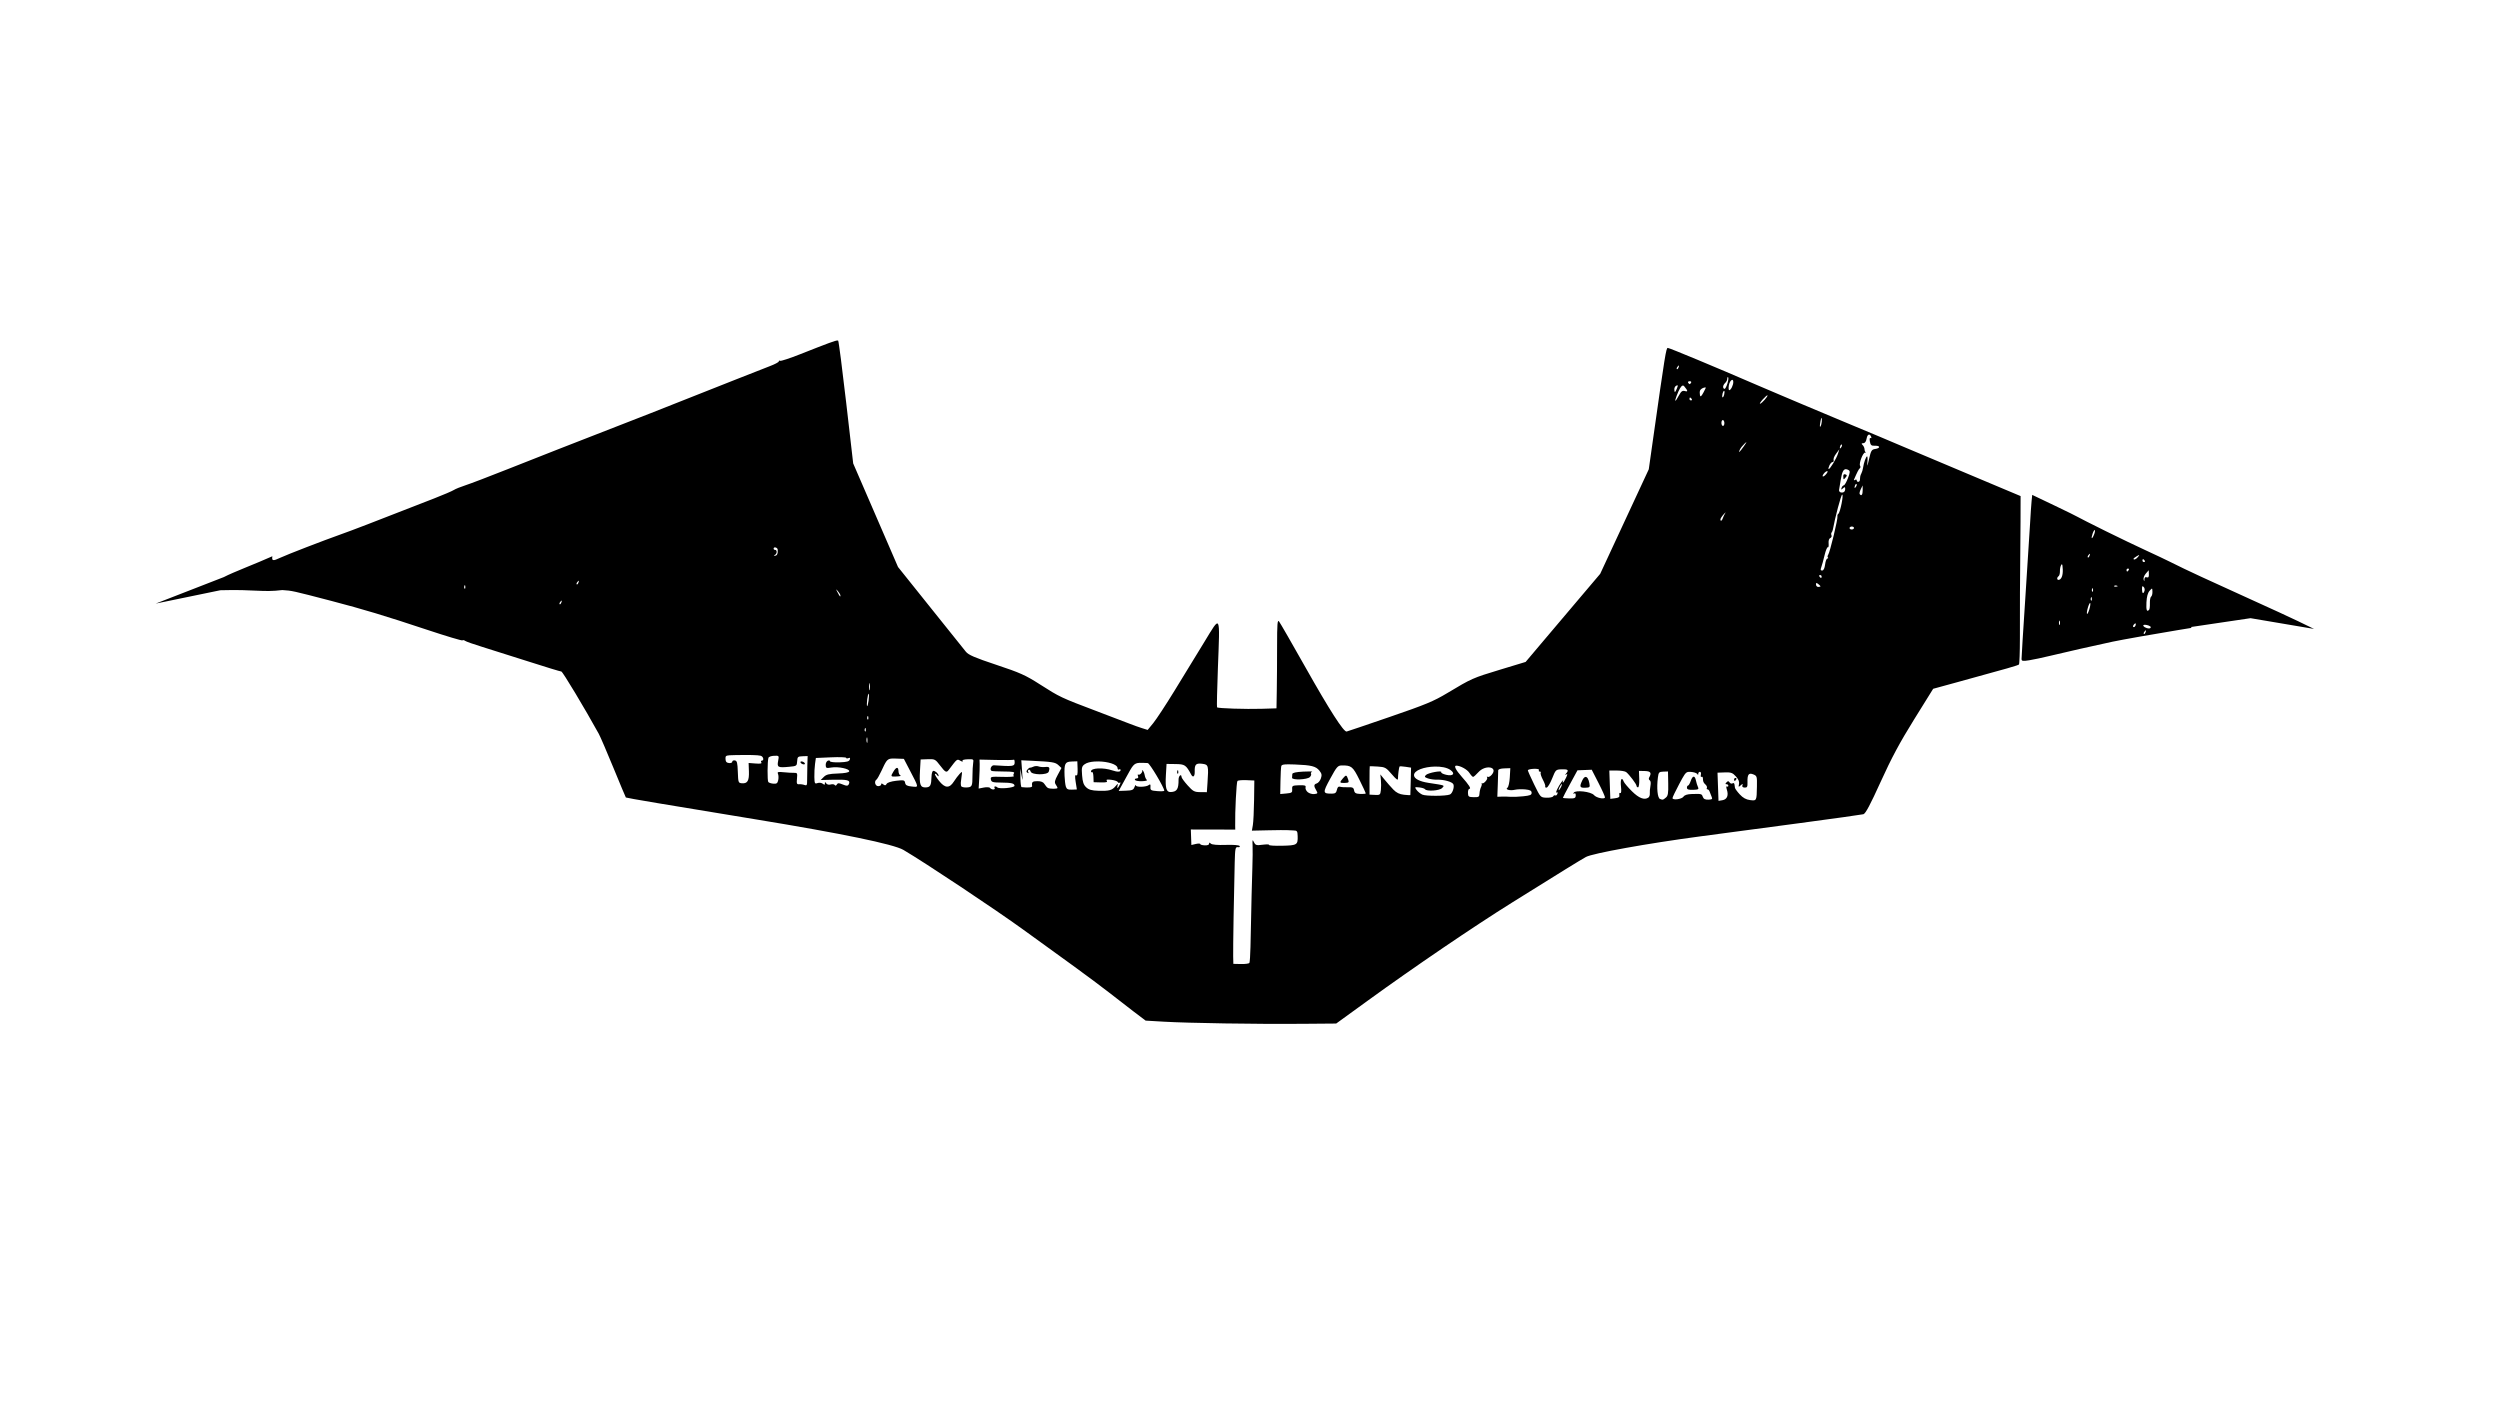 <svg xmlns:inkscape="http://www.inkscape.org/namespaces/inkscape" xmlns:sodipodi="http://sodipodi.sourceforge.net/DTD/sodipodi-0.dtd" xmlns="http://www.w3.org/2000/svg" xmlns:svg="http://www.w3.org/2000/svg" width="3840mm" height="2160mm" viewBox="0 0 3840 2160" id="svg1" inkscape:version="1.3.2 (091e20e, 2023-11-25, custom)" sodipodi:docname="The American Transylvanian - 4k Logo.svg"><defs id="defs1"></defs><g inkscape:label="Layer 1" inkscape:groupmode="layer" id="layer1"><path id="path302" style="display:inline;fill:#000000;stroke-width:2.273" d="m 1286.551,522.994 c -3.103,-0.193 -14.11,3.934 -57.337,21.022 -15.845,6.264 -29.757,10.848 -30.917,10.187 -1.16,-0.662 -2.075,-0.263 -2.035,0.885 0.043,1.148 -6.239,4.465 -13.956,7.373 -7.716,2.908 -31.19,12.123 -52.163,20.475 -98.484,39.217 -158.908,62.944 -273.713,107.483 -13.576,5.267 -47.9,18.797 -76.276,30.069 -28.376,11.272 -57.666,22.456 -65.088,24.852 -7.422,2.396 -15.495,5.663 -17.941,7.261 -2.446,1.598 -16.058,7.433 -30.25,12.971 -100.918,39.384 -124.605,48.504 -142.504,54.859 -27.646,9.816 -83.464,31.378 -93.619,36.162 -11.639,5.483 -13.528,5.146 -12.389,-2.195 -25.697,11.551 -59.8,24.287 -74.599,32.018 l -104.588,40.688 99.271,-20.497 c 54.556,-1.546 64.224,3.536 95.136,-0.268 15.048,0.93 15.575,1.044 75.356,16.646 49.125,12.821 82.762,22.97 147.628,44.538 28.893,9.607 53.112,16.844 53.819,16.085 0.707,-0.76 2.508,-0.439 3.997,0.711 1.489,1.149 13.506,5.39 26.703,9.422 13.197,4.032 45.313,14.182 71.367,22.558 26.055,8.376 48.448,15.192 49.765,15.145 1.918,-0.069 36.002,56.641 57.527,95.713 2.347,4.261 12.519,27.877 22.605,52.478 10.086,24.601 18.625,44.994 18.975,45.32 0.817,0.761 64.538,11.492 199.601,33.61 131.462,21.529 211.795,38.139 226.68,46.876 33.07,19.411 140.727,91.039 184.524,122.768 18.134,13.137 51.135,37.026 73.334,53.087 22.2,16.062 48.448,35.604 58.33,43.427 9.882,7.823 26.502,20.69 36.935,28.591 l 18.97,14.367 28.035,1.64 c 37.38,2.189 142.532,3.838 210.077,3.293 l 54.579,-0.443 48.79,-35.386 c 71.348,-51.75 162.423,-113.645 221.518,-150.541 76.868,-47.991 104.315,-64.929 113.238,-69.891 10.166,-5.654 94.576,-20.864 176.091,-31.725 32.999,-4.397 101.771,-13.562 152.826,-20.37 51.055,-6.808 94.857,-12.928 97.338,-13.595 3.275,-0.881 10.542,-14.522 26.535,-49.809 16.523,-36.457 29.349,-60.377 51.333,-95.736 l 29.305,-47.13 35.91,-9.835 c 80.015,-21.906 94.545,-26.078 95.875,-27.534 0.764,-0.837 1.409,-18.923 1.436,-40.192 0.025,-21.269 0.068,-53.003 0.089,-70.519 0.025,-17.517 0.202,-40.044 0.406,-50.06 0.204,-10.016 0.416,-36.132 0.47,-58.037 l 0.099,-39.83 -32.058,-13.463 c -17.632,-7.405 -40.672,-17.103 -51.2,-21.55 -19.424,-8.204 -73.361,-30.928 -98.632,-41.554 -7.62,-3.204 -23.209,-9.805 -34.642,-14.668 -11.432,-4.863 -37.409,-15.718 -57.725,-24.122 -20.316,-8.404 -47.333,-19.738 -60.038,-25.186 -12.705,-5.448 -28.294,-12.049 -34.642,-14.668 -6.349,-2.619 -21.939,-9.261 -34.645,-14.761 -64.672,-27.996 -135.969,-57.677 -138.343,-57.593 -2.576,0.091 -4.167,9.972 -22.862,141.848 l -6.319,44.582 -37.325,80.301 -37.321,80.306 -29.506,34.817 c -16.23,19.15 -41.997,49.59 -57.256,67.646 l -27.741,32.83 -39.341,11.929 c -42.017,12.743 -43.39,13.351 -80.858,35.825 -21.264,12.755 -32.965,17.608 -88.552,36.724 -35.227,12.115 -65.022,22.217 -66.212,22.448 -4.519,0.876 -26.227,-32.952 -62.858,-97.955 -20.869,-37.032 -39.292,-69.044 -40.941,-71.139 -2.468,-3.135 -3,3.604 -3.004,38.074 0,23.036 -0.211,53.919 -0.463,68.628 l -0.46,26.745 -22.998,0.705 c -24.088,0.739 -66.799,-0.64 -68.322,-2.207 -0.488,-0.502 0.106,-27.565 1.324,-60.138 3.176,-84.986 4.696,-82.062 -20.886,-40.205 -11.724,19.182 -32.205,52.665 -45.514,74.406 -13.309,21.741 -28.086,44.267 -32.835,50.059 l -8.637,10.534 -8.905,-2.799 c -4.898,-1.538 -13.058,-4.444 -18.134,-6.461 -5.076,-2.017 -28.424,-10.922 -51.885,-19.788 -54.096,-20.443 -56.067,-21.373 -86.514,-40.859 -22.174,-14.191 -30.589,-17.966 -67.036,-30.087 -33.122,-11.015 -42.719,-15.149 -46.752,-20.126 -2.791,-3.445 -27.384,-34.132 -54.65,-68.195 l -49.572,-61.936 -18.899,-43.688 c -10.396,-24.028 -25.894,-59.819 -34.437,-79.534 l -15.529,-35.846 -10.787,-93.577 c -5.931,-51.468 -11.452,-94.205 -12.271,-94.968 -0.192,-0.179 -0.475,-0.296 -0.918,-0.323 z m 1292.392,38.362 c 0.198,0.185 -0.021,1.068 -0.575,2.708 -0.774,2.271 -1.998,3.579 -2.723,2.905 -0.724,-0.675 -0.089,-2.532 1.409,-4.129 1.082,-1.153 1.69,-1.669 1.889,-1.484 z m 74.877,17.92 c 0.163,-0.017 0.343,0.051 0.537,0.235 1.97,1.836 -2.899,17.692 -5.461,17.783 -1.153,0.043 -2.144,-1.333 -2.205,-3.054 -0.06,-1.721 1.377,-4.458 3.196,-6.08 1.819,-1.622 3.251,-4.528 3.183,-6.457 -0.052,-1.447 0.264,-2.363 0.749,-2.426 z m -58.62,6.273 c 2.022,-0.069 3.08,0.914 2.353,2.191 -0.728,1.277 -1.714,2.336 -2.191,2.352 -0.478,0.017 -1.536,-0.969 -2.353,-2.191 -0.816,-1.222 0.168,-2.281 2.191,-2.352 z m 65.211,-2.082 c 1.039,-0.226 1.845,0.666 1.931,3.073 0.168,4.75 -3.659,12.681 -6.163,12.77 -1.048,0.034 -1.357,-3.203 -0.686,-7.2 0.802,-4.78 3.186,-8.265 4.918,-8.643 z m -83.986,8.368 c 1.094,-0.06 0.823,1.233 -0.631,4.75 -2.811,6.798 -3.834,7.155 -4.037,1.414 -0.085,-2.365 1.317,-4.928 3.113,-5.691 0.676,-0.287 1.191,-0.454 1.556,-0.473 z m 8.158,0.404 c 0.815,-0.192 1.565,0.127 2.251,0.951 5.896,7.08 6.194,8.873 1.239,7.491 -3.92,-1.093 -5.75,0.254 -9.365,6.912 -5.731,10.55 -7.25,10.654 -3.32,0.224 3.708,-9.841 6.749,-15.004 9.195,-15.579 z m 34.593,2.776 c 1.624,-0.117 0.79,1.518 -2.541,7.652 -3.505,6.452 -4.773,7.452 -5.489,4.335 -0.511,-2.228 -0.467,-5.404 0.101,-7.055 0.566,-1.65 3.038,-3.601 5.489,-4.335 1.086,-0.326 1.899,-0.559 2.44,-0.597 z m 28.722,5.326 c 0.21,-0.12 0.404,-0.113 0.565,0.034 0.647,0.603 0.553,3.319 -0.204,6.036 -0.758,2.718 -1.905,4.447 -2.552,3.845 -0.647,-0.603 -0.558,-3.319 0.2,-6.036 0.568,-2.038 1.359,-3.523 1.99,-3.883 z m -51.945,10.204 c 0.551,-0.017 1.669,0.964 2.486,2.187 0.816,1.222 0.4,2.261 -0.922,2.308 -1.323,0.043 -2.441,-0.937 -2.486,-2.187 -0.044,-1.25 0.371,-2.288 0.922,-2.308 z m 118.861,-3.282 c 1.256,1.17 -8.7,12.486 -11.33,12.878 -1.166,0.174 0.701,-2.847 4.147,-6.709 3.446,-3.863 6.68,-6.637 7.183,-6.168 z m -68.592,37.896 c 1.25,-0.043 2.344,1.964 2.433,4.463 0.089,2.499 -0.861,4.58 -2.11,4.624 -1.25,0.043 -2.345,-1.964 -2.433,-4.463 -0.087,-2.499 0.861,-4.58 2.111,-4.624 z m 151.526,-3.272 c 0.118,-0.102 0.225,-0.06 0.316,0.131 0.12,0.252 0.217,0.763 0.282,1.541 0.409,4.942 -1.554,12.974 -2.871,11.747 -0.388,-0.361 0,-4.258 0.879,-8.659 0.564,-2.846 1.039,-4.453 1.395,-4.759 z m 73.57,25.67 c 1.046,0.233 2.087,1.381 2.889,3.527 0.611,1.638 0.12,2.413 -1.094,1.723 -1.275,-0.727 -1.688,1.55 -0.981,5.406 1.028,5.61 2.253,6.625 7.777,6.429 8.353,-0.296 8.746,3.702 0.486,4.95 -5.596,0.845 -6.563,2.441 -9.599,15.846 -2.421,10.689 -3.117,12.162 -2.459,5.205 0.504,-5.335 0.289,-9.678 -0.475,-9.651 -1.67,0.06 -5.031,9.498 -6.162,17.302 -0.448,3.09 -1.579,6.944 -2.513,8.562 -0.934,1.618 -1.788,3.966 -1.898,5.221 -0.11,1.255 -0.315,3.566 -0.45,5.134 -0.297,3.454 -4.754,4.011 -4.875,0.608 -0.044,-1.323 -1.213,-1.652 -2.594,-0.73 -1.381,0.922 -2.123,0.753 -1.648,-0.377 4.645,-11.041 7.27,-16.157 8.947,-17.44 1.095,-0.838 1.29,-2.567 0.438,-3.845 -2.202,-3.296 4.534,-20.875 7.755,-20.242 1.47,0.29 1.889,0.125 0.933,-0.366 -0.956,-0.491 -1.8,-2.649 -1.876,-4.794 -0.078,-2.145 -1.407,-5.082 -2.96,-6.528 -2.196,-2.045 -1.956,-2.663 1.093,-2.771 2.548,-0.09 4.319,-2.571 5.058,-7.093 0.705,-4.31 2.466,-6.465 4.21,-6.076 z m -188.873,11.821 c -0.157,0.597 -1.447,2.569 -3.932,6.151 -6.421,9.255 -9.296,11.54 -5.959,4.734 1.1,-2.243 4.253,-6.193 7.011,-8.779 2.053,-1.925 3.035,-2.703 2.88,-2.106 z m 145.934,3.289 c 0.196,-0.06 0.38,-0.017 0.532,0.124 0.617,0.574 0.483,2.158 -0.293,3.52 -2.112,3.704 -3.447,3.047 -2.053,-1.011 0.504,-1.466 1.225,-2.465 1.813,-2.632 z m -3.059,7.324 -2.194,6.902 c -2.544,8 -12.885,24.89 -14.384,23.493 -0.559,-0.521 0.052,-3.119 1.35,-5.775 1.302,-2.656 3.352,-4.864 4.558,-4.907 1.206,-0.043 2.042,-0.84 1.861,-1.772 -0.716,-3.683 0.33,-6.502 4.48,-12.102 z m 9.849,30.658 c 1.261,-0.017 2.705,0.494 4.38,1.475 2.368,1.387 2.122,3.986 -1.182,12.518 -2.294,5.922 -5.12,10.8 -6.28,10.841 -1.161,0.043 -2.695,1.778 -3.409,3.857 -1.086,3.161 -0.75,3.288 2.058,0.784 2.746,-2.448 3.381,-2.393 3.477,0.312 0.161,4.519 -2.261,6.738 -6.502,5.953 -1.95,-0.362 -3.257,-2.143 -2.904,-3.958 0.352,-1.815 1.551,-8.964 2.662,-15.885 1.775,-11.059 3.916,-15.85 7.7,-15.899 z m -28.573,2.99 c 1.29,-0.043 0.561,2.033 -1.618,4.62 -4.514,5.358 -7.68,4.476 -3.478,-0.97 1.513,-1.961 3.805,-3.605 5.095,-3.651 z m 26.422,4.75 c -1.237,0.127 -1.815,1.309 -1.736,3.545 0.186,5.234 0.436,5.303 3.916,1.047 2.074,-2.536 1.921,-3.46 -0.724,-4.368 -0.558,-0.192 -1.044,-0.266 -1.456,-0.223 z m 17.985,14.895 c 0.196,-0.051 0.379,-0.017 0.533,0.124 0.616,0.575 0.483,2.158 -0.293,3.52 -2.112,3.704 -3.447,3.047 -2.053,-1.011 0.504,-1.466 1.225,-2.465 1.813,-2.632 z m 10.021,2.31 0.077,7.39 c 0.07,6.941 -2.091,9.648 -4.645,5.825 -0.623,-0.932 0.151,-4.286 1.722,-7.454 z m -31.491,14.161 c 2.695,-1.006 -2.906,27.362 -5.816,29.454 -1.082,0.778 -1.697,2.336 -1.37,3.461 1.029,3.541 -11.566,55.846 -14.364,59.654 -1.031,1.403 -1.176,3.199 -0.325,3.992 0.851,0.793 0.485,1.48 -0.812,1.526 -1.298,0.043 -2.867,4.196 -3.489,9.223 -0.724,5.844 -2.335,9.182 -4.466,9.258 -2.564,0.091 -2.888,-1.078 -1.41,-5.068 1.056,-2.852 3.335,-11.158 5.068,-18.458 1.733,-7.3 3.985,-12.795 5.005,-12.213 1.02,0.581 1.558,-2.056 1.196,-5.858 -0.395,-4.15 0.598,-7.448 2.484,-8.25 1.728,-0.735 2.598,-2.618 1.931,-4.187 -0.667,-1.569 -0.595,-3.518 0.163,-4.329 0.755,-0.811 1.597,-2.732 1.875,-4.269 3.335,-18.479 12.584,-53.283 14.331,-53.935 z m 291.946,0.372 -0.978,9.76 c -0.536,5.369 -1.561,20.529 -2.28,33.692 -0.719,13.162 -3.997,64.604 -7.285,114.313 -3.288,49.708 -5.917,92.121 -5.841,94.252 0.118,3.346 1.758,3.616 12.013,1.982 6.532,-1.041 21.01,-4.12 32.173,-6.846 20.049,-4.895 71.805,-16.614 95.908,-21.714 13.915,-2.944 65.943,-12.158 101.161,-17.915 l 19.498,-3.188 -0.052,-1.447 91.036,-13.504 97.535,16.514 c -60.986,-30.372 -168.147,-76.174 -221.978,-103.453 -14.171,-7.192 -49.807,-22.912 -97.768,-46.666 -22.286,-11.038 -41.57,-20.801 -42.853,-21.699 -1.283,-0.898 -17.626,-8.938 -36.315,-17.861 z m -471.012,27.135 c -0.033,0.15 -0.204,0.469 -0.53,0.965 -1.303,1.984 -2.942,5.419 -3.639,7.633 -1.359,4.311 -3.635,5.503 -3.76,1.968 -0.045,-1.18 2.139,-4.634 4.846,-7.676 2.03,-2.282 3.183,-3.342 3.083,-2.891 z m -1459.21,53.623 c 1.553,0.365 3.162,1.623 3.32,3.423 0.515,5.865 -1.042,9.341 -4.15,9.26 -2.283,-0.06 -2.307,-0.35 -0.116,-1.324 v -1.7e-4 c 3.321,-1.483 3.564,-7.719 0.295,-7.603 -1.25,0.043 -2.302,-0.772 -2.339,-1.814 -0.06,-1.778 1.435,-2.306 2.988,-1.941 z m 1652.987,-32.14 c 1.874,-0.069 3.444,0.902 3.488,2.151 0.044,1.25 -1.453,2.326 -3.327,2.393 -1.874,0.069 -3.444,-0.901 -3.489,-2.151 -0.044,-1.25 1.453,-2.326 3.327,-2.393 z M 889.126,891.981 c 0.199,0.185 -0.017,1.067 -0.575,2.708 -0.774,2.271 -1.999,3.579 -2.723,2.905 -0.724,-0.675 -0.089,-2.532 1.409,-4.129 1.082,-1.153 1.691,-1.669 1.889,-1.484 z m -174.939,6.812 c 0.247,0.23 0.439,1.019 0.54,2.34 0.183,2.392 -0.306,3.752 -1.088,3.024 -0.782,-0.728 -0.934,-2.683 -0.337,-4.347 0.331,-0.919 0.637,-1.248 0.884,-1.018 z m 2503.467,-84.564 c 0.659,0.613 0.068,3.852 -1.318,7.195 -3.266,7.898 -4.884,6.39 -2.058,-1.917 1.196,-3.517 2.717,-5.892 3.376,-5.278 z m -1933.24,91.12 c 0.103,-0.172 0.987,0.82 2.727,2.84 2.029,2.357 3.724,5.281 3.767,6.5 0.102,2.886 -0.993,1.636 -4.552,-5.201 -1.37,-2.633 -2.045,-3.967 -1.942,-4.139 z m -421.504,17.134 c 0.199,0.185 -0.017,1.067 -0.575,2.708 -0.773,2.271 -1.998,3.579 -2.723,2.905 -0.724,-0.675 -0.089,-2.532 1.409,-4.129 1.082,-1.153 1.69,-1.669 1.889,-1.484 z M 3210.218,850.615 c 0.198,0.185 -0.021,1.068 -0.575,2.708 -0.774,2.271 -1.998,3.579 -2.723,2.905 -0.724,-0.675 -0.089,-2.532 1.409,-4.129 1.082,-1.153 1.69,-1.669 1.889,-1.484 z m 75.567,1.914 c 0.278,0.135 -0.352,1.038 -1.704,2.802 -2.778,3.622 -6.922,5.383 -7.008,2.977 -0.021,-0.581 2.219,-2.364 4.978,-3.962 2.274,-1.317 3.457,-1.951 3.734,-1.816 z m 5.96,6.315 c 0.551,-0.017 1.669,0.964 2.486,2.187 0.816,1.222 0.401,2.261 -0.922,2.308 -1.323,0.043 -2.441,-0.937 -2.486,-2.187 -0.044,-1.25 0.371,-2.288 0.922,-2.308 z m -124.813,7.958 c 0.843,-0.19 1.279,2.271 1.498,7.904 0.374,9.556 -2.261,15.888 -6.673,16.045 -1,0.034 -1.854,-0.898 -1.895,-2.074 -0.045,-1.176 0.924,-2.805 2.146,-3.622 1.222,-0.816 2.141,-4.236 2.041,-7.599 -0.103,-3.363 0.754,-7.685 1.899,-9.602 0.378,-0.633 0.704,-0.989 0.985,-1.052 z m -371.362,16.462 c 1.323,-0.043 2.442,0.937 2.486,2.187 0.045,1.25 -0.371,2.288 -0.922,2.308 -0.552,0.017 -1.669,-0.964 -2.486,-2.187 -0.816,-1.222 -0.4,-2.261 0.922,-2.308 z m 473.07,-9.952 c 1.323,-0.052 1.812,0.96 1.083,2.236 -0.728,1.277 -1.774,2.338 -2.325,2.357 -0.552,0.017 -1.039,-0.987 -1.083,-2.236 -0.044,-1.249 1.001,-2.31 2.325,-2.357 z m 31.805,2.564 0.214,6.039 c 0.157,4.433 -0.704,5.718 -3.24,4.847 -2.266,-0.778 -3.492,0.267 -3.566,3.041 -0.101,3.723 -0.255,3.768 -1.28,0.361 -0.64,-2.128 0.872,-6.216 3.357,-9.08 z m -510.472,19.662 c 0.498,-0.144 1.37,0.364 2.807,1.473 1.93,1.489 3.522,3.095 3.539,3.567 0.021,0.472 -1.503,0.911 -3.378,0.977 -1.874,0.069 -3.467,-1.539 -3.539,-3.567 -0.052,-1.509 0.068,-2.306 0.571,-2.45 z m 459.174,3.767 c 0.788,-0.06 1.691,0.051 2.523,0.351 1.838,0.662 1.32,1.221 -1.322,1.424 -2.392,0.184 -3.752,-0.307 -3.024,-1.088 0.363,-0.391 1.036,-0.626 1.824,-0.687 z m 42.164,1.273 c 0.336,0.101 0.748,0.387 1.243,0.849 1.466,1.365 2.107,4.109 1.425,6.094 -1.887,5.494 -3.63,4.396 -3.872,-2.44 -0.12,-3.427 0.2,-4.807 1.204,-4.503 z m -76.967,2.818 c 0.247,0.23 0.439,1.019 0.54,2.34 0.184,2.392 -0.305,3.752 -1.088,3.024 -0.782,-0.728 -0.934,-2.683 -0.337,-4.347 0.331,-0.919 0.636,-1.248 0.883,-1.018 z m 91.1,0.795 c 0.554,0.178 0.615,1.681 0.722,4.684 0.116,3.328 -0.785,6.719 -2.007,7.535 -1.222,0.816 -2.085,5.344 -1.918,10.06 0.167,4.716 -0.351,9.282 -1.155,10.144 -3.601,3.865 -4.728,0.76 -4.141,-11.418 0.418,-8.677 2.049,-14.669 4.822,-17.738 2.078,-2.3 3.124,-3.445 3.678,-3.267 z m -92.888,12.917 c 0.247,0.23 0.439,1.019 0.54,2.34 0.184,2.391 -0.306,3.752 -1.088,3.024 -0.782,-0.728 -0.934,-2.683 -0.337,-4.347 0.33,-0.919 0.636,-1.248 0.884,-1.018 z m -2,9.143 c 0.647,0.603 0.085,4.852 -1.256,9.446 -1.338,4.594 -2.961,7.862 -3.608,7.259 -0.647,-0.603 -0.085,-4.856 1.256,-9.45 1.337,-4.594 2.961,-7.857 3.608,-7.254 z m -47.194,26.913 c 0.405,-0.168 0.742,1.124 0.825,3.467 0.11,3.124 -0.359,4.42 -1.044,2.88 -0.686,-1.539 -0.777,-4.095 -0.202,-5.679 0.143,-0.396 0.285,-0.612 0.421,-0.668 z m 116.498,4.381 c 0.467,-0.077 0.742,0.234 0.767,0.946 0.108,3.032 -2.483,5.818 -4.053,4.355 -0.669,-0.623 -0.052,-2.387 1.376,-3.918 0.786,-0.844 1.444,-1.307 1.91,-1.383 z m 14.843,2.108 c 3.402,0.069 8.781,1.948 8.843,3.676 0.093,2.606 -4.68,2.68 -9.027,0.142 -1.879,-1.097 -2.911,-2.54 -2.291,-3.206 0.425,-0.455 1.341,-0.634 2.475,-0.612 z m 1.575,8.47 c 0.198,0.185 -0.021,1.067 -0.575,2.708 -0.773,2.271 -1.998,3.579 -2.723,2.904 -0.724,-0.675 -0.089,-2.532 1.409,-4.128 1.083,-1.153 1.691,-1.669 1.889,-1.484 z m -1960.874,81.11 c 0.345,-0.471 0.681,1.456 0.833,5.204 0.203,4.997 -0.162,7.326 -0.808,5.174 -0.645,-2.152 -0.809,-6.241 -0.365,-9.086 v 2e-4 c 0.111,-0.712 0.225,-1.135 0.341,-1.292 z m -1.079,16.415 c 0.603,0.561 0.532,5.276 -0.157,10.473 -0.69,5.198 -1.714,9.023 -2.276,8.5 -0.561,-0.522 -0.491,-5.237 0.157,-10.473 0.649,-5.237 1.672,-9.062 2.276,-8.5 z m -1.092,34.116 c 0.247,0.23 0.439,1.019 0.54,2.34 0.184,2.392 -0.306,3.752 -1.088,3.024 -0.782,-0.728 -0.934,-2.683 -0.337,-4.347 0.331,-0.919 0.637,-1.248 0.884,-1.018 z m -3.899,18.337 c 0.247,0.23 0.439,1.018 0.54,2.34 0.184,2.392 -0.306,3.752 -1.088,3.024 -0.782,-0.728 -0.934,-2.683 -0.336,-4.347 0.33,-0.919 0.636,-1.248 0.884,-1.018 z m 2.263,14.568 c 0.374,-0.417 0.72,0.985 0.854,3.795 0.176,3.747 -0.228,5.573 -0.905,4.057 -0.677,-1.516 -0.822,-4.582 -0.327,-6.813 0.124,-0.558 0.252,-0.901 0.376,-1.04 z m -210.946,27.447 c 2.052,-0.142 4.766,-0.203 8.343,-0.27 22.334,-0.426 34.825,-0.118 39.274,0.966 4.302,1.048 5.854,7.43 1.841,7.572 -1.323,0.051 -1.638,1.231 -0.702,2.633 1.226,1.835 -1.267,2.321 -8.904,1.733 l -10.608,-0.815 0.457,12.895 c 0.51,14.39 -2.173,18.977 -10.708,18.285 -5.535,-0.449 -5.741,-1.009 -6.324,-17.454 -0.509,-14.37 -1.22,-17.093 -4.606,-17.635 -2.202,-0.352 -3.962,0.528 -3.912,1.956 0.052,1.428 -2.22,2.353 -5.045,2.054 -3.763,-0.399 -5.192,-2.066 -5.339,-6.226 -0.146,-4.125 0.077,-5.264 6.232,-5.69 z m 68.347,0.771 c 7.75,-0.275 7.78,-0.241 6.247,7.891 -1.854,9.832 -0.4,10.629 16.547,9.059 11.941,-1.106 12.212,-1.289 12.653,-8.539 0.412,-6.788 1.105,-7.432 8.28,-7.687 l 7.832,-0.278 -0.45,14.233 c -0.247,7.828 -0.401,18.181 -0.344,23.005 0.089,7.442 -0.509,8.534 -3.933,7.226 -2.22,-0.847 -5.946,-1.387 -8.284,-1.203 -3.662,0.288 -4.126,-0.919 -3.365,-8.678 0.805,-8.196 0.418,-8.994 -4.263,-8.828 -2.831,0.101 -9.937,-0.301 -15.791,-0.893 -9.262,-0.937 -10.438,-0.6 -9.078,2.601 0.86,2.023 0.997,6.322 0.304,9.555 -1.019,4.769 -2.424,5.787 -7.446,5.387 -3.405,-0.272 -6.91,-1.423 -7.79,-2.563 -1.611,-2.085 -1.439,-31.779 0.216,-37.137 0.488,-1.581 4.387,-2.999 8.668,-3.151 z m 87.45,2.377 c 12.782,-0.565 23.27,-0.201 23.305,0.809 0.034,1.009 1.59,1.189 3.453,0.398 2.424,-1.03 3.023,-0.384 2.111,2.271 -0.989,2.877 -4.54,3.826 -15.8,4.226 -7.988,0.284 -14.559,-0.475 -14.601,-1.686 -0.043,-1.21 -1.591,-1.557 -3.44,-0.771 -1.849,0.786 -3.278,3.777 -3.176,6.648 0.168,4.726 0.994,5.084 8.709,3.77 10.521,-1.793 28.539,2.058 27.407,5.857 -0.534,1.796 -6.614,2.949 -17.591,3.338 -13.636,0.484 -17.661,1.477 -21.493,5.312 l -4.715,4.717 18.715,-0.455 c 21.559,-0.525 26.67,0.632 24.948,5.646 -1.464,4.262 -3.206,4.445 -11.11,1.175 h 2e-4 c -4.801,-1.985 -6.399,-1.876 -7.766,0.52 -1.084,1.902 -2.273,2.186 -3.22,0.767 -0.828,-1.238 -3.635,-1.616 -6.237,-0.836 -2.77,0.83 -5.604,0.138 -6.844,-1.677 -1.771,-2.588 -2.106,-2.583 -2.043,0.017 0.06,2.469 -0.631,2.57 -3.319,0.495 -1.868,-1.442 -5.466,-1.881 -7.996,-0.978 -4.213,1.503 -4.622,0.717 -4.857,-9.309 -0.145,-6.022 0.324,-15.062 1.033,-20.092 l 1.289,-9.145 z m -46.012,6.355 c -0.614,0.139 -0.987,0.496 -0.967,1.034 0.034,1.077 1.624,2.492 3.524,3.145 1.9,0.653 3.423,0.308 3.385,-0.768 -0.034,-1.077 -1.624,-2.492 -3.524,-3.145 -0.95,-0.327 -1.804,-0.405 -2.417,-0.265 z m 138.123,-4.37 c 2.054,-0.257 4.586,-0.188 7.933,-0.06 l 11.882,0.431 8.897,17.101 c 14.532,27.935 14.334,26.457 3.339,25.384 -7.348,-0.717 -9.663,-1.98 -10.316,-5.623 -0.766,-4.273 -2.01,-4.561 -13.762,-3.195 -7.867,0.914 -13.612,2.792 -14.691,4.804 -1.38,2.573 -2.507,2.74 -5.092,0.745 -2.377,-1.835 -3.295,-1.84 -3.231,-0.017 0.052,1.403 -1.954,2.624 -4.453,2.713 -4.727,0.168 -6.81,-7.354 -2.782,-10.045 1.14,-0.762 4.595,-6.838 7.678,-13.503 6.585,-14.236 8.436,-17.965 14.597,-18.734 z m 45.555,1.304 11.142,-0.395 c 10.62,-0.376 11.491,0.069 18.707,9.573 8.071,10.629 9.79,11.526 13.263,6.923 13.266,-17.582 12.647,-17.095 17.938,-14.116 2.767,1.558 4.314,1.759 3.437,0.448 -1.038,-1.553 1.691,-2.504 7.812,-2.721 9.044,-0.321 9.359,-0.093 8.377,5.959 -0.562,3.461 -1.023,11.922 -1.03,18.804 -0.017,16.989 -0.655,18.221 -9.517,18.536 -4.509,0.16 -7.863,-0.901 -8.079,-2.557 -0.563,-4.313 -0.552,-4.491 0.782,-13.899 1.22,-8.598 1.157,-8.699 -2.886,-4.447 -2.275,2.393 -6.317,7.754 -8.979,11.915 -6.841,10.693 -13.627,10.304 -22.816,-1.306 -4.026,-5.086 -6.784,-9.82 -6.131,-10.521 0.653,-0.7 2.188,0.197 3.416,1.994 1.228,1.797 2.209,2.191 2.182,0.878 -0.069,-3.108 -5.006,-7.669 -8.185,-7.556 -1.369,0.052 -2.592,3.931 -2.72,8.627 -0.379,13.928 -1.77,16.555 -8.899,16.808 -8.486,0.301 -10.053,-4.324 -8.797,-25.946 z m 90.465,0.195 25.612,0.571 c 14.086,0.313 26.257,0.144 27.044,-0.373 0.787,-0.517 1.371,1.52 1.298,4.526 -0.138,5.681 -2.679,6.001 -31.766,4.037 -4.153,-0.281 -7.104,6.647 -3.667,8.607 0.885,0.504 9.457,0.929 19.049,0.946 12.673,0.026 16.882,0.755 15.396,2.68 -1.124,1.456 -1.254,3.434 -0.293,4.391 0.961,0.957 -6.765,1.484 -17.17,1.173 -18.078,-0.541 -18.88,-0.359 -18.055,4.039 0.755,4.025 2.778,4.617 16.14,4.724 15.461,0.123 20.028,1.227 20.157,4.87 0.111,3.124 -23.329,5.357 -26.382,2.513 -2.514,-2.342 -5.885,-1.667 -4.209,0.842 0.816,1.222 -0.043,2.276 -1.921,2.343 -1.874,0.069 -4.11,-0.929 -4.965,-2.21 -0.886,-1.327 -5.012,-1.648 -9.592,-0.753 l -8.039,1.569 0.91,-15.427 c 0.498,-8.485 0.802,-18.496 0.677,-22.248 z m 64.158,1.061 15.167,0.719 c 32.516,1.542 37.035,2.265 41.765,6.672 l 4.751,4.425 -5.757,10.681 c -4.66,8.64 -5.239,11.448 -3.028,14.725 1.503,2.227 2.752,4.574 2.775,5.215 0.06,1.785 -12.121,1.751 -14.983,-0.043 -1.389,-0.87 -3.691,-3.551 -5.121,-5.958 -1.774,-2.987 -5.195,-4.372 -10.769,-4.368 -7.675,0.01 -9.098,1.321 -8.13,7.535 0.339,2.171 -5.82,2.802 -16.202,1.659 -0.942,-0.103 -1.77,-6.584 -1.844,-14.401 l -0.135,-14.213 2.04,11.302 c 1.671,9.257 1.806,8.115 0.753,-6.322 z m 77.25,1.895 8.821,-0.313 0.407,11.493 c 0.28,7.901 -0.404,11.031 -2.191,10.012 -1.856,-1.058 -2.074,1.839 -0.765,10.13 l 1.833,11.611 -7.699,0.273 c -6.064,0.215 -8.03,-0.802 -9.251,-4.79 -0.853,-2.785 -1.734,-10.175 -1.955,-16.423 -0.671,-18.922 0.662,-21.634 10.799,-21.993 z m -268.173,9.75 c -1.34,0.06 -3.199,1.923 -5.401,5.559 -4.771,7.878 -4.539,8.225 5.128,7.678 4.682,-0.265 7.217,-0.949 5.633,-1.524 -1.584,-0.575 -2.968,-3.518 -3.075,-6.537 -0.124,-3.52 -0.945,-5.242 -2.285,-5.175 z m 303.065,-9.708 c 2.022,-0.148 4.12,-0.215 6.24,-0.178 14.133,0.199 29.267,4.284 29.481,10.337 0.069,1.916 1.123,2.817 2.346,2.001 1.222,-0.816 2.26,-0.4 2.307,0.922 0.107,3.018 -4.654,3.244 -12.459,0.588 -14.036,-4.774 -33.155,-3.922 -32.963,1.471 0.043,1.224 0.829,1.725 1.745,1.111 0.917,-0.614 1.799,2.618 1.961,7.186 l 0.295,8.307 11.034,0.311 c 8.206,0.231 10.569,-0.382 9.228,-2.389 -1.352,-2.024 0.425,-2.418 7.102,-1.576 4.898,0.617 9.297,2.163 9.772,3.434 0.474,1.272 1.877,1.633 3.116,0.805 1.32,-0.882 1.255,0.529 -0.154,3.404 -2.916,5.945 -4.797,6.499 -3.263,0.96 0.883,-3.186 0.248,-2.978 -3.048,1.001 -5.381,6.496 -9.873,7.725 -26.428,7.224 -10.336,-0.313 -14.846,-1.601 -18.811,-5.362 -4.003,-3.798 -5.463,-8.069 -6.272,-18.371 -0.93,-11.86 -0.457,-13.854 4.09,-17.108 3.241,-2.321 8.617,-3.62 14.681,-4.075 z m -89.505,6.968 c -1.441,0.06 -2.874,0.351 -3.95,0.868 -2.153,1.034 -4.588,1.779 -5.411,1.649 -0.823,-0.129 -2.617,1.216 -3.986,2.989 -1.877,2.432 -1.802,3.614 0.304,4.814 1.707,0.973 2.169,0.655 1.184,-0.819 -0.886,-1.327 -0.711,-3.013 0.392,-3.75 1.103,-0.737 2.549,0.464 3.209,2.667 1.623,5.415 25.878,5.624 27.728,0.239 2.198,-6.397 1.062,-7.98 -5.202,-7.258 -3.426,0.396 -8.046,0.017 -10.267,-0.845 -1.11,-0.43 -2.559,-0.614 -4.001,-0.555 z m 159.218,-4.984 c 3.089,-0.135 7.031,0.113 12.404,0.364 2.87,0.135 25.175,37.501 25.351,42.468 0.026,0.815 -4.824,1.088 -10.784,0.604 -9.756,-0.79 -10.796,-1.416 -10.433,-6.29 0.302,-4.054 -0.297,-4.835 -2.385,-3.106 -3.97,3.288 -19.765,3.747 -20.053,0.583 -0.128,-1.435 -1.082,-0.276 -2.112,2.576 -1.587,4.392 -3.584,5.245 -13.06,5.581 l -11.182,0.396 11.79,-21.46 c 9.597,-17.464 11.197,-21.312 20.463,-21.719 z m 41.255,1.692 13.846,0.185 c 14.289,0.187 16.018,1.358 24.081,16.309 2.787,5.168 5.566,2.701 5.337,-4.739 -0.338,-10.978 1.825,-13.218 11.575,-11.989 9.557,1.205 9.906,2.486 8.036,29.665 l -0.963,13.949 -10.133,-0.077 c -9.05,-0.069 -11.118,-1.181 -19.384,-10.371 -5.09,-5.659 -9.295,-11.422 -9.345,-12.811 -0.2,-5.65 -4.629,-1.893 -4.585,3.89 0.112,14.651 -2.471,18.752 -12.072,19.16 -6.793,0.292 -8.554,-5.977 -7.378,-26.245 z m 182.174,0.75 c 1.351,-0.099 2.987,-0.148 4.966,-0.15 2.639,0 5.885,0.077 9.876,0.232 25.471,0.97 32.306,2.688 37.773,9.492 3.629,4.517 4.04,6.711 2.255,11.96 -1.203,3.536 -4.096,7.006 -6.431,7.706 -4.588,1.375 -4.691,3.962 -0.448,11.052 2.403,4.015 2.037,4.619 -3.151,5.234 -3.227,0.382 -7.814,-0.947 -10.195,-2.953 -2.381,-2.006 -3.876,-5.28 -3.319,-7.28 0.827,-2.969 -0.998,-3.571 -9.953,-3.286 -10.265,0.33 -10.938,0.714 -10.559,6.061 0.363,5.136 -0.545,5.798 -8.982,6.574 l -9.384,0.862 0.357,-19.877 c 0.196,-10.933 0.764,-21.323 1.26,-23.09 0.407,-1.451 1.883,-2.236 5.935,-2.539 z m -219.961,8.538 c -0.174,-0.026 -0.124,0.151 0.193,0.557 1.687,2.162 -3.301,7.901 -5.686,6.542 -1.118,-0.637 -1.366,0.405 -0.553,2.317 0.971,2.285 0.177,3.526 -2.307,3.614 -2.082,0.077 -3.119,1.134 -2.302,2.356 0.816,1.222 5.768,2.054 11.004,1.849 5.236,-0.203 8.472,-1.087 7.19,-1.961 -1.282,-0.874 -2.765,-4.132 -3.296,-7.241 -0.532,-3.109 -1.92,-6.394 -3.085,-7.301 -0.583,-0.454 -0.984,-0.7 -1.159,-0.732 z m 55.279,0.261 c -0.247,-0.23 -0.553,0.097 -0.883,1.018 -0.598,1.663 -0.445,3.618 0.337,4.346 0.782,0.728 1.272,-0.632 1.088,-3.024 -0.098,-1.322 -0.293,-2.11 -0.54,-2.34 z m 251.743,-7.23 c 14.759,-0.156 16.944,1.626 27.058,22.055 5.321,10.749 9.697,20.125 9.723,20.835 0.025,0.711 -3.799,1.11 -8.499,0.888 -6.864,-0.324 -8.725,-1.404 -9.454,-5.489 -0.761,-4.268 -2.313,-5.036 -9.651,-4.776 -4.809,0.17 -10.255,-0.21 -12.102,-0.846 -2.234,-0.767 -3.78,0.81 -4.613,4.713 -0.975,4.563 -2.632,5.883 -7.463,5.929 -14.526,0.141 -14.692,-1.221 -2.837,-22.998 10.042,-18.445 11.62,-20.245 17.838,-20.31 z m 42.872,1.305 c 0.212,-0.193 5.787,-0.01 12.392,0.405 11.142,0.701 12.692,1.554 21.46,11.799 6.87,8.028 9.46,9.874 9.485,6.763 0.052,-6.012 1.606,-17.755 2.478,-18.691 0.4,-0.43 4.538,-0.203 9.192,0.496 l 8.461,1.282 -0.499,20.762 c -0.276,11.421 -0.546,21.036 -0.602,21.365 -0.06,0.33 -4.471,0.116 -9.809,-0.47 -6.907,-0.761 -11.617,-3.062 -16.335,-7.978 -3.647,-3.8 -9.629,-10.591 -13.291,-15.092 l -6.657,-8.183 0.849,8.389 c 0.467,4.615 0.452,11.784 -0.044,15.934 -0.834,7.104 -1.368,7.522 -9.152,7.149 l -8.269,-0.395 -0.025,-21.592 c -0.021,-11.875 0.147,-21.75 0.359,-21.943 z m 132.707,-0.992 c 5.968,-0.211 16.928,5.731 20.304,11.009 2.225,3.479 4.817,6.298 5.762,6.264 0.945,-0.034 4.549,-3.232 8.008,-7.108 10.87,-12.182 30.929,-8.429 20.583,3.851 -2.107,2.501 -4.896,3.94 -6.2,3.197 -1.304,-0.743 -1.689,-0.329 -0.856,0.919 1.695,2.537 -5.548,10.606 -7.993,8.903 -0.858,-0.598 -1.064,-0.459 -0.455,0.309 0.608,0.768 0.176,3.289 -0.952,5.601 -1.134,2.312 -2.183,6.782 -2.331,9.933 -0.241,5.122 -1.183,5.71 -8.876,5.553 -7.75,-0.157 -8.628,-0.796 -8.838,-6.422 -0.13,-3.436 0.823,-6.285 2.117,-6.331 3.295,-0.117 -0.369,-5.934 -11.977,-19.009 -8.86,-9.98 -12.122,-16.533 -8.295,-16.669 z m -32.934,1.421 c 9.466,-0.213 18.753,1.352 24.173,5.23 7.91,5.658 4.051,9.921 -6.665,7.367 -4.708,-1.122 -8.069,-2.899 -7.471,-3.947 1.788,-3.136 -20.078,0.832 -23.463,4.258 -2.673,2.705 -2.209,3.474 3.183,5.308 3.468,1.18 9.559,2.036 13.539,1.901 10.699,-0.363 23.789,3.3 25.408,7.109 1.817,4.276 -1.439,13.94 -5.266,15.63 -5.879,2.597 -37.154,2.732 -42.548,0.185 -3.044,-1.437 -7.006,-4.687 -8.804,-7.223 -3.115,-4.392 -2.915,-4.572 4.17,-3.813 4.092,0.438 8.053,1.671 8.801,2.74 2.601,3.717 22.415,2.368 26.288,-1.789 4.104,-4.406 5.45,-3.896 -21.103,-7.987 -13.641,-2.102 -21.838,-6.414 -22.021,-11.584 -0.274,-7.739 16.005,-13.03 31.781,-13.385 z m -202,7.741 c -11.258,0.608 -16.523,1.789 -16.702,3.742 -0.143,1.569 -0.32,4.134 -0.388,5.701 -0.176,3.986 23.597,2.985 27.456,-1.156 1.605,-1.722 2.361,-3.968 1.68,-4.987 -0.681,-1.019 0.025,-2.377 1.577,-3.019 1.549,-0.642 -4.582,-0.77 -13.623,-0.281 z m 308.835,-4.959 9.323,-0.331 -0.803,14.068 c -0.441,7.738 -2.054,14.908 -3.585,15.931 -4.154,2.775 3.858,4.97 11.513,3.155 3.423,-0.812 10.552,-1.05 15.838,-0.536 7.296,0.717 9.643,1.938 9.755,5.074 0.12,3.411 -2.125,4.37 -12.886,5.491 -7.167,0.747 -15.984,1.109 -19.591,0.806 -3.608,-0.302 -9.627,-0.441 -13.375,-0.308 h 2e-4 l -6.811,0.241 0.698,-18.792 c 0.386,-10.335 0.681,-20.071 0.655,-21.634 -0.025,-1.803 3.358,-2.962 9.271,-3.172 z m 45.422,0.664 c 5.569,-0.198 8.699,0.593 7.899,1.995 -0.728,1.277 -0.182,2.281 1.216,2.232 1.397,-0.052 2.024,0.82 1.392,1.928 -0.632,1.108 0.922,5.91 3.449,10.669 2.528,4.76 4.145,9.442 3.594,10.407 -0.55,0.965 0.351,1.707 2.005,1.648 1.653,-0.06 5.499,-6.337 8.547,-13.952 5.469,-13.663 5.664,-13.85 14.821,-14.174 9.693,-0.344 11.254,1.17 6.676,6.468 -2.199,2.544 -2.155,2.804 0.234,1.333 2.179,-1.342 2.064,0.086 -0.436,5.369 -1.872,3.958 -3.946,7.213 -4.613,7.237 -0.666,0.026 -0.61,-1.258 0.126,-2.848 0.736,-1.59 -0.279,-0.786 -2.252,1.786 -5.026,6.551 -10.464,18.245 -7.591,16.326 1.463,-0.978 1.91,-0.217 1.159,1.972 -0.673,1.958 -2.088,3.068 -3.143,2.466 -1.055,-0.602 -2.554,0.017 -3.332,1.389 -0.778,1.365 -5.485,2.315 -10.455,2.112 -9.02,-0.368 -9.053,-0.403 -18.706,-20.196 -5.318,-10.905 -9.701,-20.73 -9.74,-21.834 -0.044,-1.103 4.078,-2.153 9.15,-2.333 z m -288.279,10.584 c -1.063,-0.258 -2.409,1.092 -4.812,3.863 -5.798,6.683 -5.484,7.516 2.709,7.226 6.178,-0.219 6.768,-0.821 5.215,-5.303 -1.269,-3.662 -2.048,-5.527 -3.111,-5.785 z m -162.089,6.957 c 2.519,-0.211 5.737,-0.264 9.046,-0.12 l 12.032,0.528 -0.392,29.928 c -0.216,16.462 -1.062,33.795 -1.877,38.516 l -1.482,8.583 25.332,-0.56 c 13.931,-0.309 26.868,-0.409 28.751,-0.22 1.883,0.189 6.241,0.394 9.684,0.456 5.663,0.104 6.285,0.928 6.526,8.637 0.422,13.587 -0.825,14.359 -24.038,14.87 -11.469,0.252 -20.407,-0.317 -19.865,-1.268 0.542,-0.951 -3.869,-1.089 -9.803,-0.306 -9.641,1.272 -11.068,0.862 -13.412,-3.847 -2.318,-4.659 -2.566,-4.084 -2.126,4.949 0.277,5.62 0.126,20.98 -0.327,34.133 -0.452,13.153 -0.988,32.109 -1.19,42.126 -0.202,10.016 -0.559,26.919 -0.796,37.562 -0.236,10.643 -0.655,29.52 -0.925,41.947 -0.271,12.428 -1.01,23.508 -1.646,24.623 -0.636,1.115 -6.445,1.909 -12.906,1.764 l -11.748,-0.264 -0.274,-11.364 c -0.277,-11.469 1.172,-100.347 2.356,-144.533 0.578,-21.578 1.051,-23.853 4.868,-23.338 2.539,0.343 3.597,-0.377 2.646,-1.8 -0.927,-1.387 -9.824,-2.077 -21.443,-1.665 -12.416,0.44 -20.918,-0.279 -22.683,-1.924 -2.196,-2.045 -2.8,-2.018 -2.723,0.131 0.06,1.67 -2.604,2.655 -6.736,2.487 -3.759,-0.153 -6.862,-1.056 -6.896,-2.008 -0.034,-0.953 -3.107,-1.01 -6.829,-0.127 l -6.768,1.604 -0.423,-11.919 -0.423,-11.919 34.124,0.069 34.124,0.069 -0.118,-6.118 c -0.408,-21.082 1.949,-67.211 3.506,-68.63 0.512,-0.467 2.331,-0.835 4.85,-1.047 z m 539.312,-16.14 10.583,20.666 c 5.821,11.367 10.22,21.309 9.781,22.095 -1.663,2.971 -13.357,0.332 -16.894,-3.813 h -2e-4 c -4.551,-5.332 -28.53,-8.13 -31.096,-3.629 -0.993,1.741 -0.678,2.195 0.824,1.193 1.489,-0.995 2.36,0.193 2.246,3.062 -0.161,4.031 -1.547,4.661 -9.938,4.524 -5.364,-0.088 -9.767,-0.552 -9.784,-1.035 -0.021,-0.483 5.014,-10.169 11.179,-21.527 l 11.21,-20.648 10.945,-0.44 z m 27.03,1.227 h 11.436 c 6.289,-4e-4 12.783,1.07 14.431,2.376 4.757,3.77 15.817,18.436 15.912,21.099 0.052,1.333 1.108,2.387 2.358,2.342 1.25,-0.043 2.071,-5.746 1.825,-12.669 l -0.446,-12.584 9.027,0.209 c 9.037,0.212 10.756,2.841 6.591,10.07 -0.869,1.508 -0.457,3.384 0.916,4.166 1.535,0.875 1.961,4.202 1.106,8.647 -0.764,3.974 -1.199,9.233 -0.963,11.688 0.235,2.455 -0.772,5.273 -2.244,6.26 -6.17,4.137 -14.391,0.965 -25.212,-9.729 -6.129,-6.057 -11.812,-12.782 -12.628,-14.943 -2.98,-7.895 -5.421,-3.488 -4.201,7.582 0.792,7.192 0.403,10.88 -1.065,10.043 -1.301,-0.742 -1.937,0.516 -1.449,2.859 0.675,3.249 -0.769,4.396 -6.49,5.153 l -7.359,0.972 -0.773,-21.77 z m 82.916,1.694 7.189,-0.255 0.371,18.505 c 0.308,15.211 -0.357,19.079 -3.743,21.743 -4.789,3.77 -4.147,3.618 -8.792,2.022 -3.919,-1.347 -5.448,-16.66 -3.314,-33.191 1.006,-7.798 1.75,-8.593 8.289,-8.824 z m 37.805,0.498 c 1.271,-0.268 2.726,-0.2 4.631,-0.077 4.298,0.282 8.608,1.665 9.577,3.073 1.286,1.869 1.744,1.792 1.696,-0.282 -0.035,-1.563 1.078,-2.882 2.473,-2.931 1.419,-0.052 2.085,1.934 1.51,4.5 -0.565,2.524 -0.12,3.984 0.986,3.244 1.108,-0.74 2.07,0.247 2.139,2.194 0.188,5.299 0.759,6.642 4.187,9.835 1.722,1.604 2.586,3.876 1.916,5.05 -0.669,1.174 -0.256,2.102 0.922,2.06 1.178,-0.043 2.718,1.695 3.425,3.86 0.706,2.164 2.087,5.698 3.064,7.853 1.464,3.226 0.555,3.961 -5.13,4.163 -4.91,0.174 -7.368,-1.053 -8.508,-4.248 -1.715,-4.805 -1.774,-4.82 -17.057,-4.393 -6.712,0.186 -10.914,1.535 -12.617,4.046 -2.683,3.956 -16.767,5.785 -16.894,2.194 -0.043,-1.144 4.554,-10.775 10.211,-21.404 7.524,-14.136 9.657,-17.935 13.468,-18.738 z m -157.528,7.675 c -1.532,0.289 -3.134,1.947 -4.606,5.059 -4.747,10.036 -4.073,11.794 4.42,11.493 7.087,-0.251 7.485,-0.683 6.333,-6.973 -1.234,-6.736 -3.593,-10.061 -6.147,-9.579 z m 202.983,-6.577 11.16,-0.396 c 9.586,-0.34 11.989,0.529 17.079,6.161 4.095,4.531 5.571,8.165 4.776,11.773 -1.031,4.68 -0.764,4.878 2.591,1.921 3.208,-2.827 3.58,-2.833 2.612,-0.017 -0.731,2.128 0.499,3.352 3.486,3.471 3.854,0.153 4.567,-1.193 4.348,-8.196 -0.374,-11.989 1.887,-15.004 9.041,-12.046 5.499,2.274 5.747,3.123 5.457,18.689 -0.411,22.049 -0.382,21.994 -10.598,20.738 -6.054,-0.744 -10.827,-3.38 -15.748,-8.701 h -2e-4 c -3.883,-4.199 -7.217,-8.78 -7.407,-10.178 -0.192,-1.399 -0.551,-3.874 -0.8,-5.503 -0.248,-1.629 -1.562,-2.217 -2.921,-1.309 -1.359,0.908 -3.387,0.279 -4.506,-1.395 -1.62,-2.424 -2.587,-2.451 -4.754,-0.124 -2.066,2.217 -2.062,2.899 0,2.825 1.5,-0.052 2.763,0.985 2.81,2.308 0.045,1.323 -0.892,1.848 -2.087,1.167 -1.311,-0.748 -1.371,1.232 -0.153,4.99 2.86,8.821 0.287,14.913 -6.808,16.12 l -6.05,1.028 -0.768,-21.659 z m -36.708,6.122 c -1.436,0.152 -3.026,2.401 -4.48,6.712 -1.282,3.799 -3.127,6.935 -4.102,6.97 -0.976,0.034 -1.721,1.597 -1.654,3.471 0.087,2.476 2.673,3.317 9.452,3.077 8.02,-0.284 9.07,-0.881 7.487,-4.246 -1.013,-2.154 -2.42,-6.71 -3.131,-10.126 -0.847,-4.067 -2.135,-6.011 -3.571,-5.858 z m -202.499,11.46 c 0.625,-0.026 0.114,2.043 -1.135,4.59 -1.249,2.546 -2.782,4.648 -3.406,4.67 -0.625,0.026 -0.114,-2.043 1.135,-4.59 1.249,-2.546 2.782,-4.648 3.406,-4.67 z m 266.925,-9.466 c -1.323,0.052 -2.369,1.108 -2.325,2.357 0.045,1.25 0.533,2.256 1.083,2.236 0.551,-0.017 1.597,-1.08 2.325,-2.357 0.728,-1.277 0.239,-2.283 -1.083,-2.236 z" sodipodi:nodetypes="sscsscssssssscccccssscsssssssssssccccccsssssscccsssssccssssssssccccccccsssssscccsssscccsssssccccccssscsssscsssssscssssssssscsssssscssssscssscssssssssssssssssscssccssscssssssscsscsssscssssssscsssccccccscscssscssssssscsssccssssssscccccccsccsssssssssssssssssccsssssscccccsssccccsscscccccssssssssssscsscccsscssscsssscsssscsssssscssscssscssscsssssssssssssssssccssssssscscscssssscscsssssccsscccscsscsssscsssssssssscsscscscccsccscscsssccscsccsccccscssscccssssscsccscccscsccsssscsscsscscssscsscsccssccssccccsccccssccssccccsssssssssccsssssscssccssssscsssccccsccssssscscscscccccccssccsssssccccsccscssccscssccssscscssscscsccccccsssssscscccscsscscscccsccscsscccccssscccsssccssccssssssscssccssccscsscssscscscssssccscsssscsscscccccsscscccccssscssscscsssscssssscscsssssssssscssssscsccsscssscccccssssscssssssssscssscssssscsssscccsccscccscscscssssccsssssscscccccccscccssscscsssccccccssssccssscsssscsccccsccssssscccsssssssssssccsssssssscsssscscssscccssscsscscccsssssssssscscssssssssscsssssscsssccsssssssccccccsssscsssscscsssssscsss"></path></g></svg>